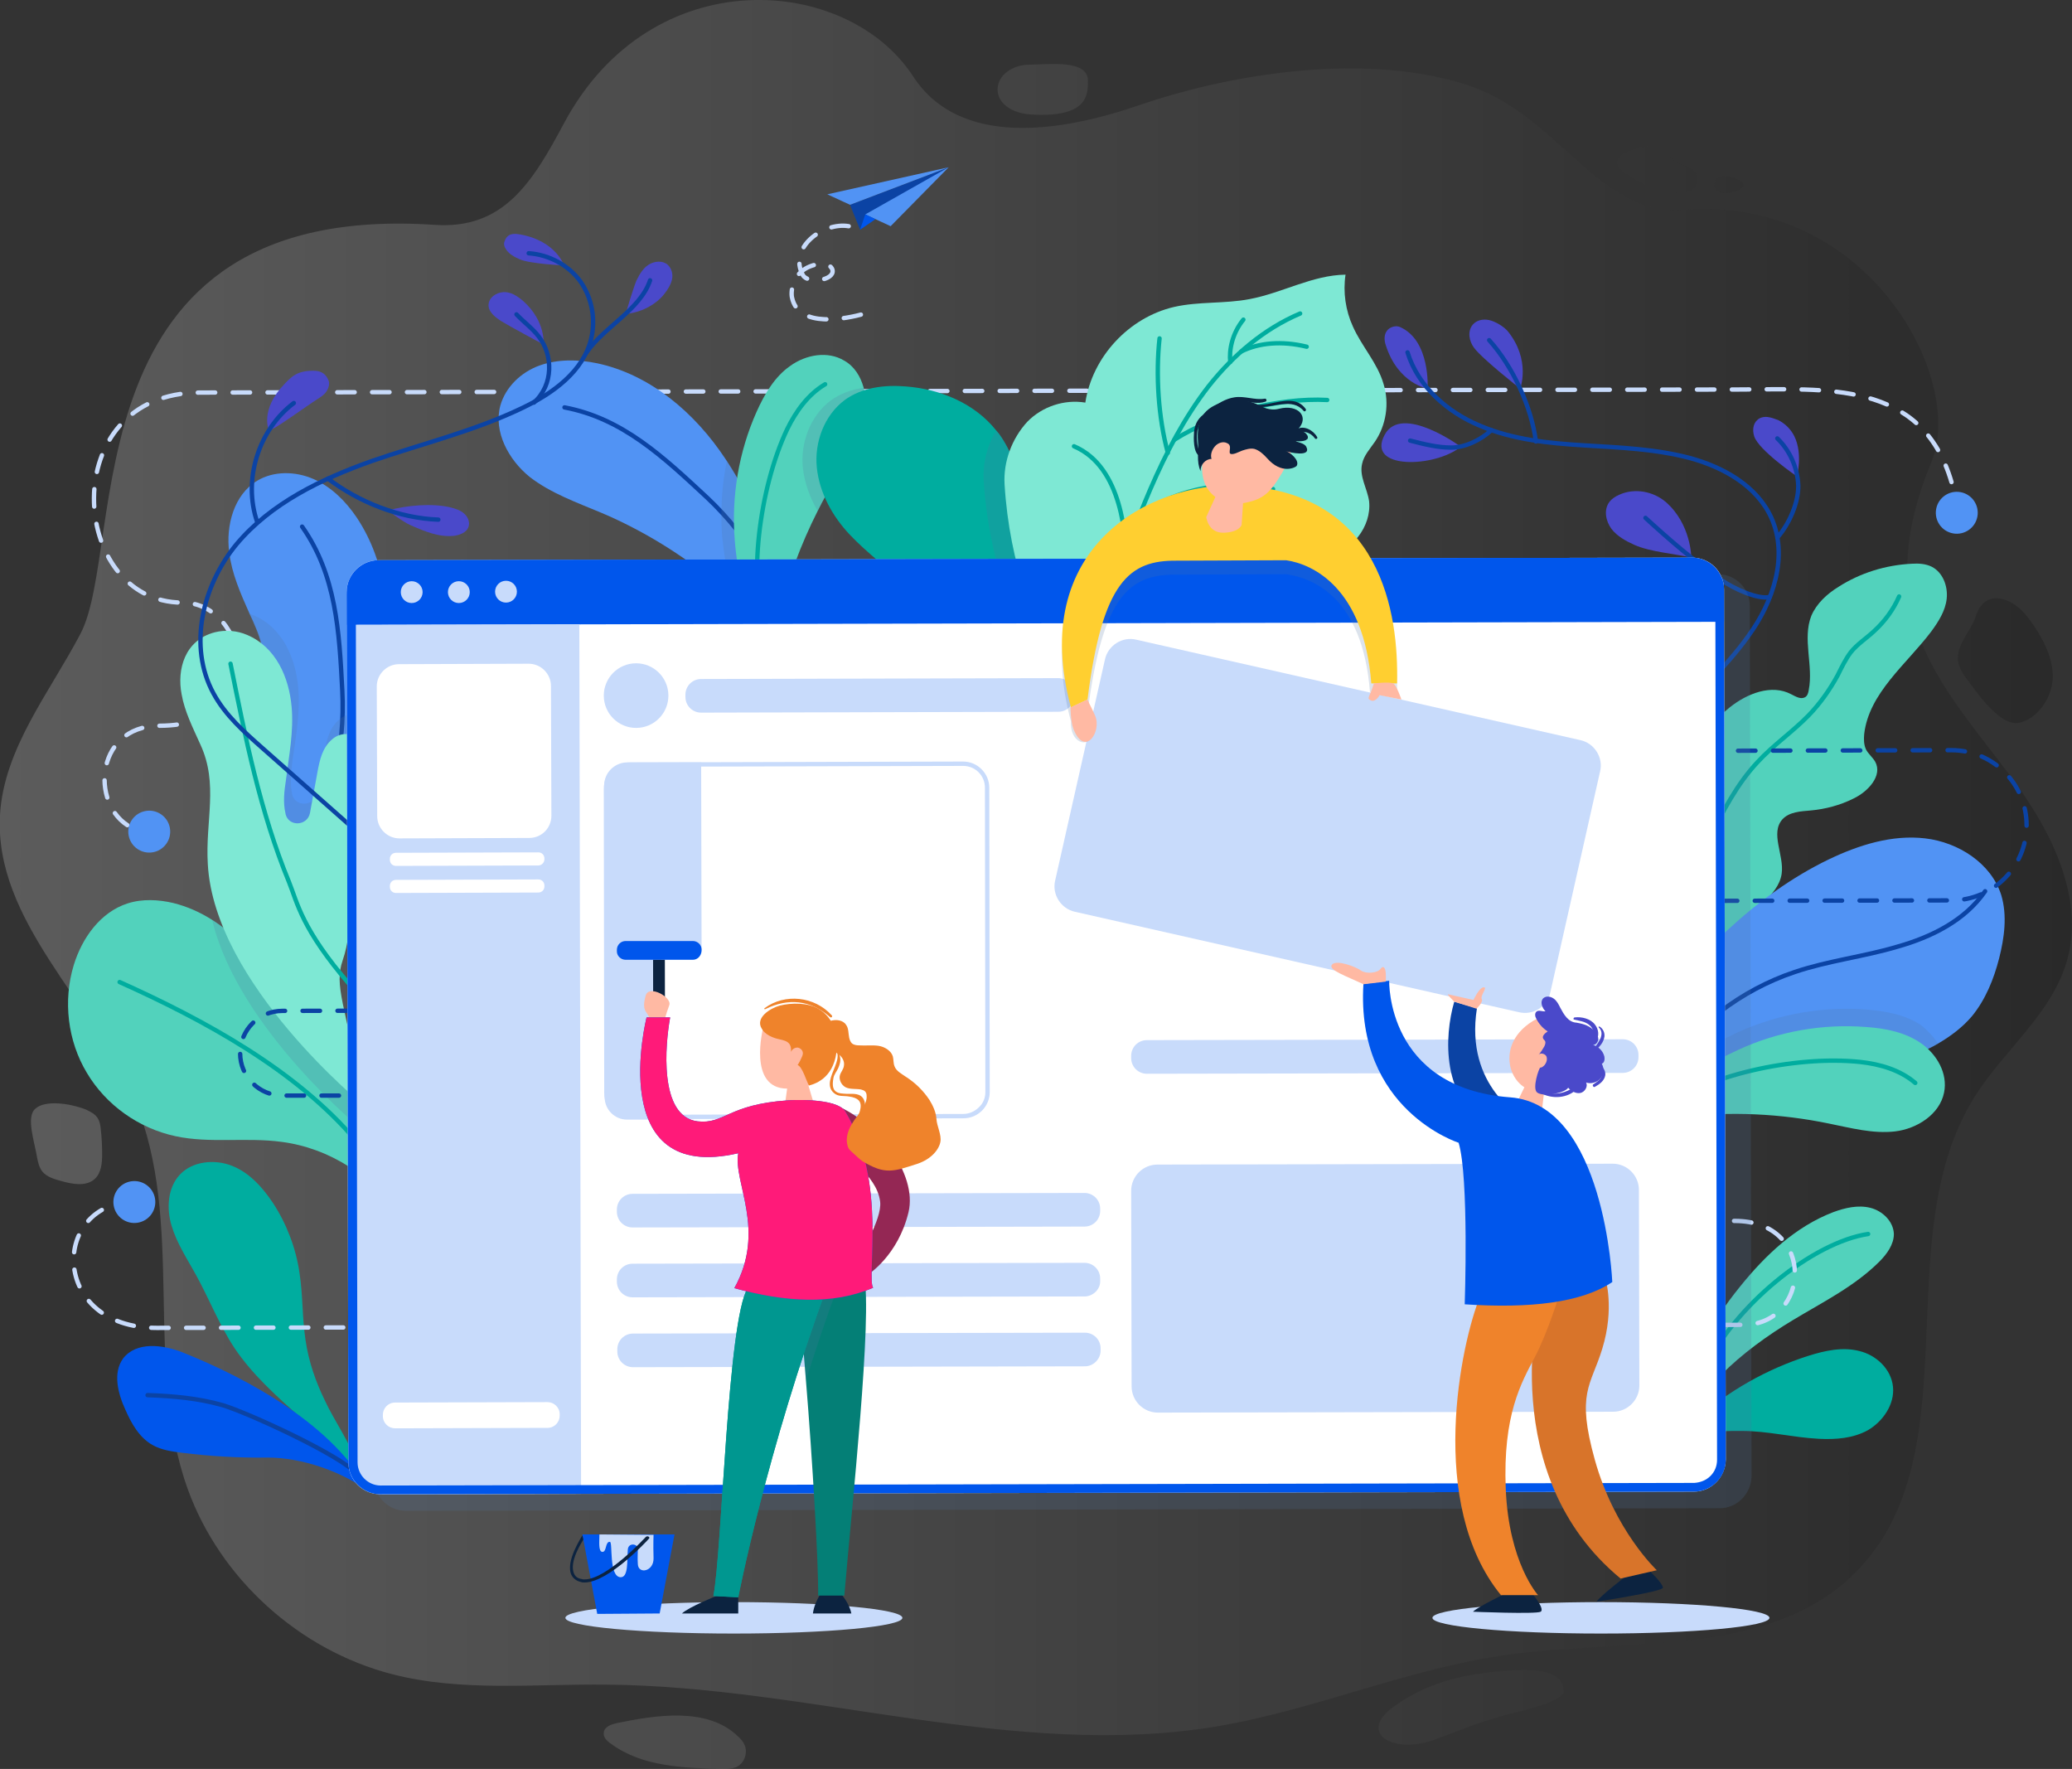 <?xml version="1.0" encoding="utf-8"?>
<!-- Generator: Adobe Illustrator 21.1.0, SVG Export Plug-In . SVG Version: 6.00 Build 0)  -->
<svg version="1.1" xmlns="http://www.w3.org/2000/svg" xmlns:xlink="http://www.w3.org/1999/xlink" x="0px" y="0px"
	 viewBox="0 0 474.6 405.1" style="enable-background:new 0 0 474.6 405.1;" xml:space="preserve">
<rect x="0" y="0" width="474.6" height="405.1" fill="#333333" stroke="none"/>
<style type="text/css">
	.st0{opacity:0.2;}
	.st1{fill:url(#SVGID_1_);}
	.st2{fill:#C8DBFB;}
	.st3{fill:none;stroke:#C8DBFB;stroke-linecap:round;stroke-linejoin:round;}
	.st4{fill:none;stroke:#C8DBFB;stroke-linecap:round;stroke-linejoin:round;stroke-dasharray:3.993,3.993;}
	.st5{fill:#5193F4;}
	.st6{fill:none;stroke:#0B43A4;stroke-linecap:round;stroke-linejoin:round;stroke-miterlimit:10;}
	.st7{fill:#00AD9F;}
	.st8{fill:none;stroke:#00AD9F;stroke-linecap:round;stroke-linejoin:round;stroke-miterlimit:10;}
	.st9{fill:#0056EC;}
	.st10{fill:#52D2BC;}
	.st11{opacity:0.2;fill:#5275A0;}
	.st12{fill:#7EE8D4;}
	.st13{fill:#4A49CA;}
	.st14{fill:none;stroke:#0B43A4;stroke-linecap:round;stroke-linejoin:round;stroke-miterlimit:10;stroke-dasharray:4;}
	.st15{fill:none;stroke:#C8DBFB;stroke-linecap:round;stroke-linejoin:round;stroke-miterlimit:10;stroke-dasharray:4;}
	.st16{fill:#0B43A4;}
	.st17{fill:#FFFFFF;}
	.st18{fill:#0C2340;}
	.st19{fill:#FFCF30;}
	.st20{fill:#FFB9A3;}
	.st21{fill:#942754;}
	.st22{fill:#047F76;}
	.st23{fill:#009790;}
	.st24{fill:#FF1A79;}
	.st25{fill:#EF832B;}
	.st26{fill:#D8742A;}
</style>
<g id="BACKGROUND">
</g>
<g id="OBJECTS">
	<g>
		<g class="st0">
			<linearGradient id="SVGID_1_" gradientUnits="userSpaceOnUse" x1="0" y1="202.563" x2="474.611" y2="202.563">
				<stop  offset="0" style="stop-color:#FFFFFF"/>
				<stop  offset="1" style="stop-color:#000000"/>
			</linearGradient>
			<path class="st1" d="M99.7,51.5c15.6,1,22.2-9.6,29.5-23.3C149.3-9.3,194-5.7,209.1,17.4c10.6,16.4,33.6,13,52.1,6.6
				c18.3-6.3,49.4-12.4,74.1-4.8c21.6,6.6,30.5,30.3,50.2,28.8c43-3.2,64.7,39.3,56.9,57.8c-5.1,12.1-7.6,25.6-3.5,38.1
				c4.6,13.7,15,24.6,23.4,36.3c8.4,11.8,15.2,26.5,11,40.3c-3.6,11.8-14.2,20-20.9,30.5c-20.6,32.5-0.2,82.2-27.6,109.3
				c-19.6,19.4-51.6,14.9-79.1,18.6c-22.9,3.1-44.4,12.7-67.2,16.5c-46.1,7.6-92.8-9.2-139.5-9.6c-16.5-0.2-33.3,1.7-49.2-2.4
				C68.5,377.9,50.4,361.5,43,341c-10.2-28.3-0.5-61.1-12.1-88.9c-9.4-22.6-32.3-41.1-30.9-65.5c0.9-15.2,11.3-27.9,18.4-41.4
				C29.1,125.1,15.1,45.8,99.7,51.5z M235.9,14.8c-4.1,0-7.4,2.5-7.4,5.7s3.3,5.4,7.4,5.7c13.3,0.9,13.3-4.5,13.3-7.7
				C249.2,13.5,240,14.8,235.9,14.8z M371.5,39.1c3.6,2.9,8.1,4.7,12.8,5c1.2,0.1,2.6,0,3.5-0.8c1.2-1,1.3-3,0.3-4.1
				c-0.7-0.7-1.6-1-2.5-1.4c-1.5-0.6-3-1.5-3.9-2.9c-0.3-0.4-0.5-0.9-0.9-1.1C378.2,32.3,366.8,35.2,371.5,39.1z M394.2,44.1
				c1.2,0.4,2.5,0,3.6-0.4c0.8-0.2,1.7-0.8,1.5-1.6c-0.1-0.4-0.4-0.6-0.8-0.8c-1.6-0.8-3.6-1.4-5.1-0.4
				C391.9,42.1,393,43.7,394.2,44.1z M448.5,151.3c0.2,1.8,1.3,3.3,2.4,4.7c2,2.8,4.1,5.6,6.8,7.8c1.1,0.9,2.5,1.7,3.9,1.8
				c1.3,0,2.6-0.6,3.7-1.3c2.6-1.9,4.4-4.9,4.8-8.1c0.5-4.4-1.5-8.7-3.9-12.4c-1.5-2.3-3.2-4.6-5.7-5.9c-4.1-2.1-6.9-0.3-8,3.4
				C451.4,144.6,448.1,147.6,448.5,151.3z M8.1,253.9c-2.2,1.9-0.2,7.5,0.4,11.2c0.2,1.1,0.5,2.3,1.2,3.2c1,1.2,2.6,1.7,4.1,2.1
				c2.7,0.8,5.9,1.4,7.9-0.4c1.5-1.4,1.7-3.6,1.7-5.7c0-1.9-0.1-3.7-0.3-5.6c-0.1-0.9-0.2-1.8-0.7-2.6c-0.6-1-1.7-1.5-2.7-2
				C15.8,252.6,10.3,251.9,8.1,253.9z M141.3,394.6c-1.3,0.3-2.8,0.8-3,2.1c-0.2,1.1,0.7,2,1.6,2.6c7.1,5.3,16.7,5.6,25.6,5.8
				c1,0,2.1,0,3.1-0.4c1.9-0.8,2.8-3.3,1.9-5.2c-0.3-0.7-0.8-1.2-1.4-1.8C162,390.8,150.2,392.8,141.3,394.6z M319,391
				c-8,5.9,0.1,11.1,10.2,7.2c5.5-2.1,10.7-4.2,16.3-5.6c1.8-0.5,12.7-2.8,12.7-5.3c0-6.5-12.3-5-20.1-3.9
				C332,384.4,325.6,386.2,319,391z"/>
		</g>
		<g>
			<ellipse class="st2" cx="168.1" cy="370.5" rx="38.6" ry="3.6"/>
			<ellipse class="st2" cx="366.7" cy="370.5" rx="38.6" ry="3.6"/>
			<g>
				<g>
					<g>
						<path class="st3" d="M448.3,116.2c-0.1-0.7-0.2-1.3-0.4-2"/>
						<path class="st4" d="M447,110.4c-6.9-23.5-28.9-21.2-48.7-21.2c-21.4,0-352.5,0.7-352.5,0.7C12.5,90,15.7,138,41.8,138
							c15,0,20.7,28.1-5.2,28.2c-15.5,0-16,19.7-5.6,23.7"/>
						<path class="st3" d="M32.9,190.3c0.6,0.1,1.3,0.2,2,0.2"/>
					</g>
				</g>
				
					<ellipse transform="matrix(0.986 -0.168 0.168 0.986 -31.523 8.463)" class="st5" cx="34.2" cy="190.4" rx="4.8" ry="4.8"/>
				
					<ellipse transform="matrix(0.179 -0.984 0.984 0.179 252.343 537.524)" class="st5" cx="448.3" cy="117.5" rx="4.8" ry="4.8"/>
			</g>
			<g>
				<g>
					<path class="st5" d="M87.8,154.6c-0.7,3.9-1.7,7.7-2.9,11.4c-2.6,8.1-6.3,15.9-10,23.6c-1.9,4-9.8,13.3-14,15.1
						c0.5-10.5,0.5-22.7-0.7-33.3c-1.2-10.2,2.5-17.9-1.5-27.4c-0.5-1.2-1-2.4-1.6-3.6c-2-4.5-4-9-4.6-13.9
						c-0.8-6.2,1.1-13.2,6.4-16.4c3.8-2.3,8.8-2.2,12.9-0.4c4.1,1.8,7.4,5.1,9.9,8.8C88.7,129,89.9,142.3,87.8,154.6z"/>
					<path class="st6" d="M69.2,120.6c7.8,11.1,8.5,23.9,9.2,37.5c0.7,13.5-2.6,27.2-9.3,39"/>
				</g>
				<g>
					<path class="st7" d="M68.8,324.6c-5.5-4.9-11-9.8-15.1-15.9c-3.5-5.3-5.8-11.3-8.9-16.9c-2-3.6-4.3-7.1-5.5-11.1
						c-1.2-4-0.9-8.7,1.9-11.7c2.9-3.1,8-3.6,12-2c4,1.6,7,5,9.4,8.6c3.1,4.8,5.2,10.3,6,15.9c0.8,5.1,0.6,10.4,1.4,15.5
						c0.7,4.8,2.3,9.4,4.4,13.7c1.8,4,6.5,11,7.7,15.1C78.8,337.5,71.2,326.7,68.8,324.6z"/>
					<path class="st8" d="M49.6,274.3c5.2,2.3,7.3,8.5,8.4,14.1c1.2,6.4,1,13.3,3.9,19c5.5,10.9,12.7,23.3,18,27"/>
				</g>
				<g>
					<path class="st9" d="M41.8,309.7c-4.6-1.8-10.6-2.5-13.6,1.4c-2.4,3.3-1.2,8,0.5,11.7c1.4,3.2,3.2,6.4,6.2,8.1
						c2.1,1.2,4.5,1.5,6.8,1.8c6.5,0.8,13.1,1.2,19.7,1.1c7.6,0,16.9,3.1,23.2,7.9C76.7,326.6,57.1,315.8,41.8,309.7z"/>
					<path class="st6" d="M33.8,319.5c5.8,0.2,11.6,0.7,17.2,2.3c5.7,1.7,27.6,11.7,31,16"/>
				</g>
				<g>
					<path class="st10" d="M91.5,278.7c-5.9-9.3-16.1-15.8-27-17.2c-8.1-1.1-16.4,0.4-24.3-1.3c-8.4-1.8-15.9-7.1-20.3-14.5
						c-4.4-7.3-5.5-16.5-3-24.7c1.9-6.2,6.1-12.1,12.3-14.1c3.4-1.1,7.1-0.9,10.5-0.1c3.2,0.8,6.1,2.1,8.8,3.8
						c6.2,3.9,11.2,10,15,16.4c3.4,5.9,11.9,15,17.7,20.9c3.4,3.5,5.8,5.8,5.8,5.8C91,258.7,89.2,272.9,91.5,278.7z"/>
					<path class="st8" d="M27.4,224.9c19.4,8.7,40.5,20.2,54.2,36.4"/>
				</g>
				<g>
					<path class="st11" d="M83.5,259.2c0,0-28.9-23.4-34.9-48.5c6.2,3.9,11.2,10,15,16.4c3.4,5.9,11.9,15,17.7,20.9
						C81.9,251.1,82.7,254.8,83.5,259.2z"/>
					<path class="st11" d="M84.8,166.1c-2.6,8.1-6.3,15.9-10,23.6c-1.9,4-9.8,13.3-14,15.1c0.5-10.5,0.5-22.7-0.7-33.3
						c-1.2-10.2,2.5-17.9-1.5-27.4c-0.5-1.2-1-2.4-1.6-3.6c0.4,0.1,0.7,0.3,1.1,0.4c6.6,2.8,9.6,9.8,10.2,16.5
						c0.5,5.6-0.5,11.2-1.3,16.7c-0.3,2.6-0.6,5.2-0.1,7.7c0,0,0,0.1,0,0.1c0.7,3,5.1,2.8,5.6-0.2l1.8-9.3c0.5-2.8,1.1-5.7,3.4-7.6
						c0.9-0.8,2.1-1.3,3.2-1.2C82.9,163.5,84,164.6,84.8,166.1z"/>
					<path class="st12" d="M83.5,253.3c-4.6-23.8-7-27.5-5-33.4c2.6-7.6,1.1-15.3,3.5-22.9c2.4-7.7,4.1-15.9,2.1-23.7
						c-0.6-2.5-1.9-5.1-4.8-5.2c-1.2,0-2.3,0.4-3.2,1.2c-2.3,1.9-2.9,4.9-3.4,7.6l-1.7,9.3c-0.6,3-4.9,3.2-5.6,0.2c0,0,0-0.1,0-0.1
						c-0.6-2.5-0.3-5.1,0.1-7.7c0.7-5.6,1.8-11.1,1.3-16.7c-0.6-6.8-3.6-13.7-10.2-16.5c-2.3-1-5-1.2-7.4-0.6
						c-6.9,1.8-8.7,8.5-7.6,14.2c0.7,4,2.6,7.7,4.3,11.5c4.2,9.1,1.1,17.4,1.7,27.4C49.1,225.4,83.5,253.3,83.5,253.3z"/>
					<path class="st8" d="M52.8,152c3.4,16.9,6.8,34,13.4,50c1.9,4.7,2.9,10.8,14,23.6"/>
				</g>
				<g>
					<path class="st5" d="M185.1,156.3c-3.5-4-6.8-8.1-10.2-12c-2.2-2.6-4.5-5-7-7.4c-1.2-1.2-2.5-2.3-3.8-3.4
						c-7.9-6.5-16.8-12-26.2-16c-5.7-2.4-11.7-4.5-16.6-8.3c-4.8-3.9-8.3-10.3-6.7-16.3c1.2-4.3,4.8-7.7,9-9.2
						c4.2-1.5,8.9-1.4,13.2-0.5c12.2,2.6,22.4,11.4,29.3,21.8c0.1,0.2,0.3,0.4,0.4,0.6c5.1,7.8,8.6,16.4,11.7,25.2
						c1,2.8,1.9,5.7,2.9,8.5C182.6,143.4,186.9,152.1,185.1,156.3z"/>
					<path class="st6" d="M129.3,93.3c13.3,2.5,22.7,11.4,32.6,20.6c9.9,9.3,17,21.4,20.4,34.5"/>
				</g>
				<g>
					<path class="st11" d="M174.9,144.3c-0.1,1.4-0.1,2.8,0.2,4.2c-3.3-0.8-5.6-5.9-7.2-11.6c-1.5-5.5-2.2-11.4-2.5-14.1
						c-0.4-5.8-0.1-11.6,1.1-17.3c5.1,7.8,8.6,16.4,11.7,25.2c-1.1,3.1-2,6.3-2.7,9.6C175.3,141.6,175,142.9,174.9,144.3z"/>
					<path class="st10" d="M198,96.2c-1.1,5-4.1,9.3-6.8,13.7c-1.4,2.3-2.7,4.7-3.9,7.1c-3.9,7.7-6.9,15.8-8.9,24.2
						c-0.6,2.8-1,5.4-0.5,8.2c-6.6-1.5-9.2-20.1-9.6-25.7c-0.8-10,0.9-20.2,5-29.4c1.8-4,4.1-8,7.7-10.5c3.6-2.6,8.6-3.5,12.4-1.2
						c2.3,1.3,3.7,3.6,4.4,6.1C198.5,91.2,198.6,93.8,198,96.2z"/>
					<path class="st8" d="M175.4,143.9c-4.1-10.2-1.6-31.9,4.9-45.6c2-4.1,4.8-8,8.7-10.3"/>
				</g>
				<g>
					<path class="st11" d="M198,96.2c-1.1,5-4.1,9.3-6.8,13.7c-1.4,2.3-2.7,4.7-3.9,7.1c-1.8-3-3-6.4-3.4-9.8
						c-0.6-5.8,1.7-12,6.4-15.5c2.2-1.6,4.8-2.5,7.5-2.9C198.5,91.2,198.6,93.8,198,96.2z"/>
					<path class="st7" d="M235.9,139.6c-0.3,1.9-0.9,3.7-1.7,5.5c-2.9,6.3-9,11.7-18.2,16.1c0,0-0.5-10-0.6-12.6
						c-0.4-11.4-12.8-17.7-20.7-26.1c-4-4.2-7-9.6-7.6-15.4c-0.6-5.8,1.7-12,6.4-15.5c4-2.9,9.1-3.5,14-3.1
						c7.9,0.6,15.8,3.9,20.7,10.1c0.2,0.2,0.4,0.5,0.6,0.7c3,4.1,4.5,9.1,5.7,14C236.4,122,237.3,130.9,235.9,139.6z"/>
					<path class="st8" d="M196.9,97.8c8.6,4.4,17.2,9.8,22.2,18.1c7,11.5,5.4,26.5,0.1,38.9"/>
				</g>
				<g>
					<path class="st10" d="M379.4,213.3c5.5-9,2.7-20.6,4.6-30.9c1.5-8,5.9-15.3,12.2-20.4c4-3.2,9.6-5.4,14.1-3
						c1,0.5,2.1,1.2,3.1,0.7c0.6-0.3,0.8-1,0.9-1.7c1.1-5.6-1.5-11.7,0.6-17c1.2-2.8,3.6-5,6.2-6.6c5-3.2,10.8-5,16.8-5.3
						c1.6-0.1,3.2,0,4.6,0.7c2.5,1.3,3.7,4.4,3.4,7.3c-0.3,2.8-1.9,5.3-3.6,7.6c-5.7,7.5-14.2,14-15.3,23.4
						c-0.1,1.2-0.1,2.4,0.4,3.5c0.5,1,1.5,1.8,2.1,2.8c1.8,3.2-1.6,6.9-5,8.5c-3,1.5-6.4,2.4-9.7,2.7c-2.3,0.2-4.9,0.3-6.5,2
						c-2.9,3.2,0.4,8.2-0.2,12.5c-0.4,2.7-2.3,4.8-4.2,6.6c-3.6,3.4-7.5,6.5-11.7,9.2c-3.4,2.2-7,4.1-10,6.8
						c-3,2.7-5.4,6.3-5.6,10.3"/>
					<path class="st8" d="M386.6,204.5c0.9-4.4,2.9-8.4,4.9-12.4c3.1-6.2,6.3-12.5,11.1-17.6c3.6-3.9,8-6.9,11.7-10.7
						c2.6-2.7,4.8-5.8,6.6-9.1c0.9-1.8,1.8-3.7,3-5.3c1.5-1.9,3.6-3.2,5.4-4.9c2.4-2.2,4.4-4.9,5.7-7.9"/>
				</g>
				<g>
					<path class="st5" d="M457.9,219.5c-1.2,4.7-3.1,9.4-6.2,13.2c-2.2,2.6-4.9,4.6-7.8,6.3c-1.5,0.9-3.1,1.6-4.7,2.3
						c-6.3,2.6-13,4.1-19.8,4.4c-9.9,0.4-20-1.8-29.5,1c-4.4,1.3-8.4,3.6-11.6,6.8c-2.1,1.9-3.8,4.2-5.2,6.6l1.3-8.2
						c2.4-8.8,4.8-17.8,9.7-25.5c3.2-5,7.2-9.4,11.6-13.4c6.9-6.4,14.7-12.1,23.2-16.2c6.9-3.3,14.5-5.7,22.1-4.8
						c7.6,0.9,15.1,5.7,17.4,13C459.8,209.7,459.1,214.8,457.9,219.5z"/>
					<path class="st6" d="M380.7,245.7c7.3-10.7,18.1-19,30.4-23.1c7.7-2.6,15.8-3.5,23.5-5.8c7.8-2.2,15.5-6,20.1-12.7"/>
				</g>
				<g>
					<path class="st10" d="M385.5,324.4c0.4-11,6.1-21.2,13.1-29.8c5.8-7.2,12.7-13.7,21.3-17c2.7-1,5.7-1.7,8.5-1
						c2.8,0.7,5.3,3.1,5.4,6c0,2.4-1.6,4.6-3.3,6.3c-5.7,5.7-13,9.3-19.8,13.4c-11.8,7.1-23,16.6-27.7,29.6"/>
					<path class="st8" d="M389.8,314.8c7.2-16.1,25.8-30.4,38.1-32.2"/>
				</g>
				<g>
					<path class="st7" d="M381,333.2c-0.1-1.8,5.9-6.7,7.3-7.9c7.5-6.8,16.5-11.8,25.9-14.8c3.8-1.2,7.9-2.1,11.7-1.1
						c3.8,0.9,7.3,4.1,7.7,8.2c0.4,4-2.3,7.9-5.7,9.9c-3.4,1.9-7.4,2.2-11.3,2c-5.9-0.3-11.7-1.8-17.6-1.8
						C393.1,327.6,384.8,328.2,381,333.2z"/>
					<path class="st8" d="M387.1,327.6c12.1-6.6,30.4-10.8,43.7-9.2"/>
				</g>
				<g>
					<path class="st11" d="M235.9,139.6c-0.3,1.9-0.9,3.7-1.7,5.5c-4.2-9-8-20.8-8.9-35.2c-0.2-3.9,0.8-7.9,2.9-11.3
						c0.2,0.2,0.4,0.5,0.6,0.7c3,4.1,4.5,9.1,5.7,14C236.4,122,237.3,130.9,235.9,139.6z"/>
					<path class="st12" d="M277.8,139.1c9-3.2,18.4-5.8,26.7-10.7c2.5-1.5,4.9-3.2,6.6-5.5c1.8-2.3,2.8-5.2,2.5-8.1
						c-0.4-2.9-2.3-5.7-1.6-8.6c0.4-1.9,1.8-3.4,2.9-5c2.6-3.8,3.4-8.8,2-13.3c-1.4-4.8-5-8.6-7-13.1c-1.7-3.7-2.3-7.9-1.7-11.9
						c-7.6,0.1-14.5,4.2-22,5.6c-5.7,1.1-11.6,0.5-17.3,1.8c-10.3,2.4-18.7,11.4-20.3,21.9c-4.8-0.8-9.9,0.9-13.3,4.4
						c-3.5,3.8-5.5,9.1-5.2,14.3c2.3,37.4,23.8,57,23.8,57S274.3,140.4,277.8,139.1z"/>
					<g>
						<path class="st8" d="M257.5,138.9c-0.9-9.2,2.3-18.4,6-26.9c3.6-8.3,7.8-16.4,13.3-23.5c5.6-7.1,12.7-13.2,21-16.7"/>
						<path class="st8" d="M265.6,77.5c-0.9,8.2-0.3,18.1,1.9,26.2"/>
						<path class="st8" d="M269,100.7c9.4-6,23.9-9.7,35-9.1"/>
						<path class="st8" d="M246,102.2c11.3,4.8,11.8,21.4,12.1,26.1"/>
						<path class="st8" d="M261.2,117.8c8.7-6.2,21.2-8.1,30.4-5.8"/>
						<path class="st8" d="M284.8,73.2c-2.6,3.2-3.3,7-3,9.7"/>
						<path class="st8" d="M284.3,80.5c4-2,9.3-2.5,15-1.1"/>
					</g>
				</g>
				<g>
					<path class="st13" d="M61.6,98.6c1.1-0.1,8.3-5.4,11.1-7.2c0.8-0.5,1.6-1,2.1-1.8c0.5-0.8,0.8-1.8,0.4-2.6
						c-0.5-1.1-1.3-2.1-3.4-2.1c-3.6,0-4.9,1.2-6.6,3C59.4,93.9,61.6,98.6,61.6,98.6z"/>
					<path class="st13" d="M94.1,120.3c3.2,1.4,6.5,2.8,10,2.4c1.3-0.2,2.8-0.8,3.2-2c0.4-1.1-0.1-2.3-1-3.1c-0.9-0.8-2-1.1-3.1-1.4
						c-4.2-1-10.1-0.5-14.3,0.7C88.9,116.9,92.2,119.5,94.1,120.3z"/>
					<path class="st13" d="M114.9,73.6c-1.4-0.9-3-2.1-3-3.7c0-1.7,1.7-2.9,3.4-3s3.2,0.9,4.5,2c5.3,4.7,4.7,10,4.7,10
						S116.5,74.6,114.9,73.6z"/>
					<path class="st13" d="M119.1,59.4c-1.2-0.5-2.5-1.2-3.2-2.3c-0.4-0.6-0.6-1.3-0.3-1.9c0.4-1,1-2,3.6-1.5c8.2,1.5,10,7.1,10,7.1
						S121.3,60.4,119.1,59.4z"/>
					<path class="st13" d="M143.3,71.9c3.3-0.3,6.7-1.9,8.8-4.5c0.8-1,1.5-2.1,1.8-3.3c0.3-1.2,0-2.6-1-3.5c-1.2-1-3-0.8-4.3,0
						c-1.3,0.8-2.1,2.2-2.8,3.6C145,66.1,143.3,71.9,143.3,71.9z"/>
					<path class="st6" d="M84.2,192.6c-8-7.1-16-14.1-24-21.2c-4.3-3.8-8.6-7.6-11.3-12.6C43,148,46.4,134,54.2,124.6
						c7.9-9.4,19.4-14.9,30.9-19c11.6-4,23.6-6.9,34.6-12.2c6.9-3.3,13.9-8.3,15.7-15.8c1.1-4.5,0.2-9.4-2.5-13.2
						c-2.7-3.7-7.2-6.1-11.8-6.4"/>
					<path class="st6" d="M148.9,64.2c-2.2,6.7-10.7,10.8-14.6,16.6"/>
					<path class="st6" d="M118.3,72c1.7,1.8,3.7,3.2,5.2,5.2c3.1,4.1,3.4,10.8-1.2,15"/>
					<path class="st6" d="M75.1,109.6c7.1,5.4,16.4,9.1,25.3,9.4"/>
					<path class="st6" d="M58.9,119.5c-3.3-9.6,0.3-21.1,8.4-27.2"/>
				</g>
				<g>
					<path class="st13" d="M317.4,79c-0.4-1.2-0.4-2.6,0.5-3.5c0.7-0.7,1.9-1,2.8-0.6c7,3.1,6.3,14.1,6.3,14.1S320.2,87.9,317.4,79z
						"/>
					<path class="st13" d="M317.2,99.5c-4.5,8.2,11.6,7.6,17.4,2.8C334.6,102.3,321.1,92.4,317.2,99.5z"/>
					<path class="st13" d="M337.6,79.6c-1.1-1.5-1.5-3.7-0.3-5.2c0.9-1.1,2.4-1.4,3.8-1.1s3.4,1.5,4.3,2.6
						c5.3,6.6,2.8,13.1,2.8,13.1S339.4,82.1,337.6,79.6z"/>
					<path class="st13" d="M401.8,99.9c-0.4-1.3-0.3-2.8,0.7-3.7c0.6-0.6,1.5-0.8,2.4-0.7c0.8,0.1,1.6,0.4,2.4,0.7
						c1.6,0.8,2.9,2.1,3.7,3.7c2,4.1,0.6,9.2,0.6,9.2S402.8,103.1,401.8,99.9z"/>
					<path class="st13" d="M381.6,115c-2.9-2.5-7.2-3.3-10.7-1.7c-0.9,0.4-1.7,0.9-2.3,1.7c-1.3,1.8-0.8,4.3,0.5,6.1
						c1.3,1.7,3.3,2.8,5.3,3.7c3.6,1.6,9.2,2,13,2.9C387.4,127.7,387.4,120.1,381.6,115z"/>
					<path class="st6" d="M322.4,80.7c2.4,7.8,9.1,13.7,16.6,16.8c7.5,3.2,15.7,4,23.9,4.5c8.1,0.5,16.3,0.8,24.2,2.9
						c7.7,2.1,15.3,6.4,18.6,13.6c4,8.8,0.5,19.3-5.2,27.1c-5.6,7.9-13.2,14.2-18.6,22.2c-2.5,3.7-4.6,8-4.1,12.4
						c0.7,5.9,5.6,10.2,10.2,13.9"/>
					<path class="st6" d="M341.1,77.9c5.4,6,9.7,15.3,10.7,23.2"/>
					<path class="st6" d="M323,100.9c3.1,0.8,6.2,1.6,9.4,1.6c3.2,0,6.9-1.8,9.2-4"/>
					<path class="st6" d="M407.1,100.4c2.9,2.8,4.6,6.7,4.8,10.7c0.1,4-2.1,8.9-4.7,11.9"/>
					<path class="st6" d="M376.9,118.6c5.8,5.3,10.8,9.6,17.2,14.1c2.9,2.1,8.7,4.7,11.3,4"/>
				</g>
				<g>
					<path class="st11" d="M443.9,239c-1.5,0.9-3.1,1.6-4.7,2.3c-6.3,2.6-13,4.1-19.8,4.4c-9.9,0.4-20-1.8-29.5,1
						c-4.4,1.3-8.4,3.6-11.6,6.8c-0.3,0.2-0.7,0.3-1,0.5c-0.8-6.7,15.9-15.4,21-17.7c9.1-4.1,19.4-5.9,29.4-5.1
						c4.4,0.4,8.9,1.2,12.5,3.7C441.5,236,442.9,237.4,443.9,239z"/>
					<path class="st10" d="M427.5,235.2c4.4,0.3,8.9,1.2,12.5,3.7s6.2,6.9,5.3,11.3c-1,5-6.2,8.3-11.2,8.9
						c-5.1,0.6-10.2-0.8-15.2-1.8c-11.1-2.3-22.5-2.8-33.8-1.5c-2.8,0.3-5.5,0.9-7.9,2.3c-0.8-6.7,15.9-15.4,21-17.7
						C407.3,236.2,417.5,234.4,427.5,235.2z"/>
					<path class="st8" d="M381.5,253.8c8.3-7.3,29.5-12.2,44.6-10.6c4.5,0.5,9.1,1.8,12.6,4.8"/>
				</g>
			</g>
			<path class="st14" d="M366.1,172l80.9-0.2c9.5,0,17.2,7.7,17.2,17.2v0c0,9.5-7.7,17.2-17.2,17.2l-55.3,0.1"/>
			<path class="st14" d="M121.3,231.4l-56.6,0.1c-5.4,0-9.7,4.4-9.7,9.7l0,0c0,5.4,4.4,9.7,9.7,9.7l16.5,0"/>
			<g>
				<path class="st15" d="M31,275.2c-19.4,0-19.8,28.9,4.9,28.9c24.7-0.1,348.1-0.7,363.4-0.7s16.9-23.8-2-23.8
					c-37.5,0.1-38.8-17.8-17.9-17.9"/>
				
					<ellipse transform="matrix(0.986 -0.168 0.168 0.986 -45.829 9.103)" class="st5" cx="30.8" cy="275.2" rx="4.8" ry="4.8"/>
				
					<ellipse transform="matrix(0.986 -0.168 0.168 0.986 -38.688 68.287)" class="st16" cx="383.9" cy="262.6" rx="4.8" ry="4.8"/>
			</g>
			<g>
				<path class="st11" d="M393.9,345.4L93,346c-4,0-7.3-3.2-7.3-7.3l-0.4-199.3c0-4,3.2-7.3,7.3-7.3l300.9-0.6c4,0,7.3,3.2,7.3,7.3
					l0.4,199.3C401.1,342.1,397.9,345.4,393.9,345.4z"/>
				<g>
					<path class="st17" d="M388,341.6l-300.9,0.6c-4,0-7.3-3.2-7.3-7.3l-0.4-199.3c0-4,3.2-7.3,7.3-7.3l300.9-0.6
						c4,0,7.3,3.2,7.3,7.3l0.4,199.3C395.2,338.3,392,341.6,388,341.6z"/>
					<path class="st9" d="M387,127.7l-299.6,0.6c-4.4,0-7.9,3.6-7.9,7.9l0,6.9l315.4-0.7l0-6.9C395,131.2,391.4,127.7,387,127.7z"/>
					<path class="st2" d="M87.8,342.2l45.3-0.1L132.7,143l-53.2,0.1l0.4,191.2C79.9,338.7,83.4,342.2,87.8,342.2z"/>
					<g>
						<path class="st9" d="M387.6,129.7c2.9,0,5.3,2.4,5.3,5.3l0.4,199.3c0,1.4-0.5,2.7-1.5,3.7c-1,1-2.3,1.5-3.7,1.6l-300.9,0.6
							c-2.9,0-5.3-2.4-5.3-5.3l-0.4-199.3c0-2.9,2.4-5.3,5.3-5.3L387.6,129.7L387.6,129.7 M387.6,127.7
							C387.6,127.7,387.6,127.7,387.6,127.7l-300.9,0.6c-4,0-7.3,3.3-7.3,7.3l0.4,199.3c0,4,3.3,7.3,7.3,7.3c0,0,0,0,0,0l300.9-0.6
							c4,0,7.3-3.3,7.3-7.3L394.9,135C394.9,131,391.6,127.7,387.6,127.7L387.6,127.7z"/>
					</g>
					<path class="st17" d="M125.4,327l-34.9,0.1c-1.5,0-2.8-1.2-2.8-2.8l0-0.3c0-1.5,1.2-2.8,2.8-2.8l34.9-0.1
						c1.5,0,2.8,1.2,2.8,2.8l0,0.3C128.2,325.7,127,327,125.4,327z"/>
					<path class="st17" d="M121.2,191.9L91.5,192c-2.8,0-5.1-2.3-5.1-5.1l-0.1-29.7c0-2.8,2.3-5.1,5.1-5.1l29.7-0.1
						c2.8,0,5.1,2.3,5.1,5.1l0.1,29.7C126.3,189.6,124.1,191.9,121.2,191.9z"/>
					<path class="st2" d="M248.4,280.9l-103.5,0.2c-2,0-3.6-1.6-3.6-3.6l0-0.5c0-2,1.6-3.6,3.6-3.6l103.5-0.2c2,0,3.6,1.6,3.6,3.6
						l0,0.5C252,279.3,250.4,280.9,248.4,280.9z"/>
					<path class="st2" d="M242.4,163l-81.8,0.2c-2,0-3.6-1.6-3.6-3.6l0-0.5c0-2,1.6-3.6,3.6-3.6l81.8-0.2c2,0,3.6,1.6,3.6,3.6l0,0.5
						C246,161.4,244.4,163,242.4,163z"/>
					<path class="st2" d="M371.7,245.7l-109,0.2c-2,0-3.6-1.6-3.6-3.6l0-0.5c0-2,1.6-3.6,3.6-3.6l109-0.2c2,0,3.6,1.6,3.6,3.6l0,0.5
						C375.3,244.1,373.7,245.7,371.7,245.7z"/>
					<path class="st2" d="M248.4,296.9l-103.5,0.2c-2,0-3.6-1.6-3.6-3.6l0-0.5c0-2,1.6-3.6,3.6-3.6l103.5-0.2c2,0,3.6,1.6,3.6,3.6
						l0,0.5C252.1,295.2,250.4,296.9,248.4,296.9z"/>
					<path class="st2" d="M248.5,312.9L145,313.1c-2,0-3.6-1.6-3.6-3.6l0-0.5c0-2,1.6-3.6,3.6-3.6l103.5-0.2c2,0,3.6,1.6,3.6,3.6
						l0,0.5C252.1,311.2,250.5,312.9,248.5,312.9z"/>
					<path class="st2" d="M369.5,323.3l-104.3,0.2c-3.3,0-6-2.7-6-6l-0.1-44.8c0-3.3,2.7-6,6-6l104.3-0.2c3.3,0,6,2.7,6,6l0.1,44.8
						C375.5,320.6,372.8,323.3,369.5,323.3z"/>
					
						<ellipse transform="matrix(1 -2.059587e-03 2.059587e-03 1 -0.279 0.195)" class="st2" cx="94.3" cy="135.6" rx="2.5" ry="2.5"/>
					
						<ellipse transform="matrix(1 -2.059587e-03 2.059587e-03 1 -0.279 0.217)" class="st2" cx="105.1" cy="135.6" rx="2.5" ry="2.5"/>
					
						<ellipse transform="matrix(1 -2.059587e-03 2.059587e-03 1 -0.279 0.239)" class="st2" cx="115.9" cy="135.5" rx="2.5" ry="2.5"/>
					
						<ellipse transform="matrix(1 -2.062215e-03 2.062215e-03 1 -0.328 0.301)" class="st2" cx="145.7" cy="159.3" rx="7.4" ry="7.4"/>
					<path class="st17" d="M123.3,198.2l-32.6,0.1c-0.8,0-1.4-0.6-1.4-1.4l0-0.2c0-0.8,0.6-1.4,1.4-1.4l32.6-0.1
						c0.8,0,1.4,0.6,1.4,1.4l0,0.2C124.7,197.5,124.1,198.2,123.3,198.2z"/>
					<path class="st17" d="M123.3,204.4l-32.6,0.1c-0.8,0-1.4-0.6-1.4-1.4l0-0.2c0-0.8,0.6-1.4,1.4-1.4l32.6-0.1
						c0.8,0,1.4,0.6,1.4,1.4l0,0.2C124.7,203.8,124.1,204.4,123.3,204.4z"/>
					<path class="st2" d="M160.7,217.6l-9.2,0.1l0.1,38.7l-8,0c-2.8,0-5.1-2.3-5.1-5.1l-0.1-71.5c0-2.8,2.3-5.1,5.1-5.2l17.1,0
						L160.7,217.6z"/>
					<g>
						<path class="st2" d="M220.6,174.4v1c2.8,0,5,2.2,5,5l0.1,69.7c0,1.3-0.5,2.6-1.5,3.5c-0.9,0.9-2.2,1.5-3.5,1.5l-76.3,0.2
							c-2.8,0-5-2.2-5-5l-0.1-69.7c0-1.3,0.5-2.6,1.5-3.5s2.2-1.5,3.5-1.5l76.3-0.2L220.6,174.4 M220.6,174.4
							C220.6,174.4,220.6,174.4,220.6,174.4l-76.3,0.2c-3.3,0-6,2.7-6,6l0.1,69.7c0,3.3,2.7,6,6,6c0,0,0,0,0,0l76.3-0.2
							c3.3,0,6-2.7,6-6l-0.1-69.7C226.6,177.1,223.9,174.4,220.6,174.4L220.6,174.4z"/>
					</g>
				</g>
				<path class="st2" d="M347.9,231.8l-101.7-23c-3.2-0.7-5.3-4-4.5-7.2l11.4-50.6c0.7-3.2,4-5.3,7.2-4.5l101.7,23
					c3.2,0.7,5.3,4,4.5,7.2l-11.4,50.6C354.4,230.5,351.2,232.6,347.9,231.8z"/>
				<g>
					<polygon class="st9" points="151.1,369.5 136.8,369.6 133.4,351.4 154.5,351.4 					"/>
					<path class="st2" d="M137.3,351.4c0,1.5-0.3,4,0.7,4c1,0,0.6-2.4,1.7-2.3c0.7,0-0.3,7.9,2.4,8.1c1.9,0.1,1.5-3.8,1.7-6.3
						c0.1-1.7,2.3-1.4,2.3-0.2c0,1.2-0.1,2.1,0,3.5c0.1,2.4,3.7,1.7,3.6-1.4c-0.1-3.2,0-5.3,0-5.3L137.3,351.4z"/>
					<g>
						<path class="st18" d="M133.9,362.4c-0.3,0-0.6,0-0.8-0.1c-1-0.2-1.8-0.8-2.2-1.6c-1.5-3.1,2.4-8.8,2.5-9.1l0.2,1
							c0,0.1-3.4,5-2.1,7.8c0.3,0.7,0.9,1.1,1.7,1.2c0.2,0.1,0.5,0.1,0.7,0.1c5.1,0,13.9-9.6,14-9.7c0.4-0.4,1,0,0.8,0.3
							C148.3,352.8,139.4,362.4,133.9,362.4z"/>
					</g>
				</g>
				<g>
					<path class="st11" d="M283.5,114.4c-20.2-0.8-48.1,14.2-38.2,50.8c-0.2,3.1,1.6,5.3,3.6,4.7c2-0.6,0.2-6.5,0.2-6.5
						c3.4-27.2,9.7-31.9,20.4-31.8l25.1-0.1c6.2,0.9,17.5,5.3,19.2,27l6.2,1.2C320.4,144,316.6,115.7,283.5,114.4z"/>
					<path class="st19" d="M283.5,111.2c-20.2-0.8-48.1,14.2-38.2,50.8l3.8-1.8c3.4-27.2,9.7-31.9,20.4-31.8l25.1-0.1
						c6.2,0.9,17.8,6.4,19.5,28.2l5.9,0C320.4,140.8,316.6,112.5,283.5,111.2z"/>
					<path class="st20" d="M279.3,111.8l-3,6.6c0,0,0.4,3.7,4,3.6c3.6-0.1,4.1-1.8,4.1-1.8l0.5-7.6L279.3,111.8z"/>
					<path class="st20" d="M294.8,106.3c-3.4,6.1-4.9,7.9-9.4,8.8c-5.8,1.2-12.3-2.7-9.3-12.4c2.5-7.9,6.2-6.7,9.9-6.4
						C289.6,96.7,298.5,99.8,294.8,106.3z"/>
					<path class="st18" d="M281.1,101.5c-0.9-0.5-2.1-0.1-2.8,0.7c-0.7,0.8-1.1,1.9-0.8,2.9c-1.4,0-2.6,1.4-2.5,2.8
						c-1-2.2-0.4-4.6-0.6-6.8c-0.2-2.3,0.1-4.8,1.5-6.5c0.6-0.7,1.4-1.3,2.2-1.7c3.2-1.7,7.1-1.7,10.3-0.1c0.7,0.3,2.3,1.4,4.6,0.8
						c4.4-1.1,7,1.9,4.3,4.7c0.9,0.3,1.8,0.7,2.2,1.5c0.1,0.2,0.1,0.5,0,0.7c-0.1,0.1-0.3,0.2-0.4,0.3c-0.7,0.3-1.6,0.3-2.3,0.2
						c0.3,0.3,1.9,0.4,2.4,1.3c1.3,2.5-3.9,1.3-4.7,1c0.9,0.2,3.3,2.1,2.5,3.4c-0.2,0.3-3.4,2.1-6.8-1.8c-0.8-0.9-1.8-1.8-2.9-2.1
						c-0.9-0.2-1.9,0.1-2.8,0.4c-0.6,0.2-2.3,1.2-2.8,0.6C281.5,103.1,282.2,102,281.1,101.5z"/>
					<path class="st20" d="M314.7,156.5c-0.9,3.1-1.8,3.4-0.7,3.9c1.1,0.5,2-1.2,2-1.2l5,1c0,0-1.1-3.3-1.9-3.7
						C318.2,156.1,314.7,156.5,314.7,156.5z"/>
					<path class="st20" d="M249.1,160.2c0.7,1.6,0.8,1.6,1.7,3.6c1.7,3.7-2.3,9.7-4.9,3.2c-0.7-1.8-0.7-5-0.7-5L249.1,160.2z"/>
				</g>
				<g>
					<g>
						<path class="st18" d="M288.3,93.2c3.4,0.2,7.7-2.2,10.3,0.9c0.2,0.3,0.7-0.1,0.5-0.4c-2.6-3.7-7.3-0.9-10.9-1
							C287.9,92.6,287.9,93.2,288.3,93.2L288.3,93.2z"/>
						<path class="st18" d="M289.7,91.3c-2.3,0.4-4.6-0.7-7-0.3c-1.9,0.3-3.6,1.3-5.1,2.5c-0.4,0.3,0.1,1,0.5,0.7
							c2-1.3,4-2.5,6.5-2.3c1.8,0.1,3.4,0.7,5.2,0.1C290.3,91.9,290.1,91.2,289.7,91.3L289.7,91.3z"/>
						<path class="st18" d="M276.3,94.5c-1.7,1-2.6,2.4-2.8,4.4c-0.1,1.4-0.2,4.7,1.2,5.5c0.3,0.2,0.7-0.3,0.4-0.5
							c-0.9-0.9-1-3.4-0.9-4.6c0.1-1.8,0.9-3.2,2.3-4.3C276.8,94.7,276.6,94.3,276.3,94.5L276.3,94.5z"/>
						<path class="st18" d="M301.7,100.1c-0.8-1.5-3-2.8-4.7-1.8c-0.3,0.1-0.1,0.5,0.1,0.6c0.7,0,1.4-0.1,2.1,0.1
							c0.8,0.2,1.5,0.7,2,1.4C301.4,100.7,301.9,100.4,301.7,100.1L301.7,100.1z"/>
					</g>
				</g>
				<g>
					<path class="st21" d="M190.4,252.7c10.6,3.9,19.8,16.1,17.7,24.9c-2.4,10-9.3,14.3-9.3,14.3l-2.2-4c0,0,5.5-8.6,5-12.7
						c-0.8-6.5-9-10.9-9-10.9L190.4,252.7z"/>
					<path class="st18" d="M164.3,365.4c0,0-6.5,2.6-8.1,4.1l12.9,0l0-4.1L164.3,365.4z"/>
					<path class="st18" d="M192.8,365.2c0,0,1.8,2.1,2.2,4.3l-8.8,0c0.2-1.5,0.8-2.9,1.6-4.3L192.8,365.2z"/>
					<path class="st22" d="M193.4,365.4l-6,0c0.1-7.1-1.3-31.2-2.8-49.3c-0.8-10.6-1.6-19.1-2.1-20.8l3.2-0.7l12.2-2.7
						C199.9,301.4,195.1,345,193.4,365.4z"/>
					<path class="st23" d="M171.3,294.9c-4.7,7.4-5.9,60.7-7.9,70.6l5.7,0.3c0,0,6.5-33.6,20.5-71.5L171.3,294.9z"/>
					<path class="st11" d="M192,294.4c-2.8,7.5-5.2,14.8-7.4,21.7c-0.8-10.6-1.6-19.1-2.1-20.8l3.2-0.7L192,294.4z"/>
					<path class="st23" d="M171.3,294.9c-4.7,7.4-5.9,60.7-7.9,70.6l5.7,0.3c0,0,6.5-33.6,20.5-71.5L171.3,294.9z"/>
					<path class="st20" d="M174.8,235.4c0,0-3.6,13.9,5.5,13.9l-0.5,3.6l6.9,0.8l-1.5-5c0,0,1.4-8.7,1.5-10.3
						C186.8,235.3,178.6,230.1,174.8,235.4z"/>
					<g>
						
							<rect x="149.6" y="219.8" transform="matrix(1 -1.973264e-03 1.973264e-03 1 -0.445 0.298)" class="st18" width="2.7" height="11.3"/>
						<path class="st9" d="M158.7,219.8l-15.4,0c-1.1,0-2-0.9-2-1.9l0-0.4c0-1.1,0.9-2,2-2l15.4,0c1.1,0,2,0.9,2,1.9l0,0.4
							C160.6,218.9,159.8,219.8,158.7,219.8z"/>
					</g>
					<path class="st20" d="M148.9,234.1c-0.1-2.6-2.2-1.9-1-6.1c0.7-2.6,6.1,0.4,5.4,2.2c-0.7,1.8-1.4,4.6-1.4,4.6L148.9,234.1z"/>
					<path class="st9" d="M180.4,252c-13.6,0.9-14.5,5.5-20.6,4.8c-9-1.1-7.4-17.8-6.3-23.8l-5.4,0c0,0-9.7,38.2,21,31.1
						c-1.2,6.7,6.5,17.6-0.9,30.9c11.7,3.2,22.5,3.9,31.8-0.1c-1.6-2.2,3.3-24.4-6.4-40.4C191.6,251.4,181.4,251.9,180.4,252z"/>
					<path class="st24" d="M180.4,252c-13.6,0.9-14.5,5.5-20.6,4.8c-9-1.1-7.4-17.8-6.3-23.8l-5.4,0c0,0-9.7,38.2,21,31.1
						c-1.2,6.7,6.5,17.6-0.9,30.9c11.7,3.2,22.5,3.9,31.8-0.1c-1.6-2.2,3.3-24.4-6.4-40.4C191.6,251.4,181.4,251.9,180.4,252z"/>
					<path class="st25" d="M178.5,238c0.9,0.2,1.9,0.4,2.4,1.2c0.3,0.5,0.3,1.1,0.3,1.7c0.2-0.6,0.8-1,1.5-1
						c0.6,0.1,1.2,0.6,1.2,1.3c0,0.3-0.1,0.6-0.2,0.8c-0.3,0.7-0.6,1.3-1,1.9c1.1,0.4,2,3.7,2.6,4.7c1.9-0.5,6-2.1,6.4-8.7
						c0.2-3.1-0.8-6.8-4.1-8.8c-2.4-1.5-6.3-1.5-9-0.8c-2.2,0.6-5.7,2.8-4.1,5.3C175.2,236.9,177,237.7,178.5,238z"/>
					<path class="st25" d="M190.2,233.8c1.3-0.4,2.9-0.2,3.6,0.9c0.6,0.8,0.5,1.9,0.7,2.9c0.1,0.5,0.3,1,0.6,1.3
						c0.4,0.4,1.1,0.5,1.7,0.5c1.5,0.1,3-0.1,4.4,0.1c1.4,0.2,2.9,1.1,3.3,2.4c0.2,0.7,0.1,1.6,0.4,2.3c0.4,1.1,1.6,1.7,2.6,2.4
						c2.2,1.4,4,3.2,5.4,5.3c0.8,1.3,1.5,2.8,1.6,4.4c0.1,1.6,1.2,3.6,0.9,5.2c-0.3,1.7-2,3.9-5.2,5c-5.6,1.8-7.4,2.6-12.7-0.6
						c-0.6-0.4-1.9-1.7-2.5-2.2c-0.5-0.4-0.8-0.9-0.9-1.5c-0.4-1.5,0.1-3.2,0.9-4.6s1.9-2.6,2.7-4c0.5-0.8,0.9-1.8,0.8-2.7
						c0-0.4-0.1-0.7-0.4-1c-0.2-0.2-0.6-0.3-0.9-0.4c-1.2-0.2-2.5,0-3.5-0.5c-1-0.5-1.6-1.8-1.3-2.8c0.2-0.7,0.8-1.3,0.9-2.1
						c0.2-1.1-0.4-2.1-1.4-2.8c-0.9-0.6-2.1-0.9-3.2-1c-0.5-0.1-1.1-0.2-1.6-0.5c-0.5-0.4-0.8-1.1-0.8-1.7
						C186.5,236,188.2,234.5,190.2,233.8z"/>
				</g>
				<g>
					<g>
						<path class="st25" d="M189.2,239.4c6.7,1.5-1.8,7.8,1.8,10.9c1,0.9,2.2,0.6,3.4,0.8c4.6,0.6,2.1,3.7,1.8,6.2
							c0,0.4,0.6,0.4,0.6,0.1c0.4-1.7,1.9-3.7,1.1-5.5c-0.7-1.6-2.4-1.4-3.9-1.4c-1.8-0.1-3.8,0-3.1-3.6c0.1-0.8,0.8-1.6,1.1-2.3
							c0.4-0.9,0.6-1.7,0.4-2.6c-0.3-1.6-1.7-2.5-3.2-2.8C189,239,188.9,239.3,189.2,239.4L189.2,239.4z"/>
					</g>
				</g>
				<g>
					<g>
						<path class="st25" d="M175.3,231.1c5.2-2.6,10.4-2.1,14.8,1.8c0.3,0.3,0.7-0.1,0.4-0.4c-3.9-4.3-10.7-5.1-15.4-1.6
							C175,231,175.1,231.2,175.3,231.1L175.3,231.1z"/>
					</g>
				</g>
				<g>
					<polygon class="st20" points="349.9,247.5 347.7,252 353.2,254.2 353.8,249 					"/>
					<path class="st20" d="M353.3,232.7c-12.5,5.4-7.4,18.6,0.2,17.1c3.7-0.8,5.6-12.7,5.6-12.7L353.3,232.7z"/>
					<path class="st13" d="M357.4,230.8c-0.4-0.8-0.8-1.6-1.5-2.1c-0.7-0.5-1.7-0.7-2.4-0.1c-0.8,0.8-0.3,2.2,0.5,3
						c-0.7,0.1-1.6-0.4-2.1,0.1c-0.4,0.4-0.3,1.1,0,1.6c0.6,1.2,1.5,2.2,2.6,2.9c-0.6,0.4-1.4,1.1-1,1.7c0.1,0.2,0.3,0.3,0.4,0.5
						c0.2,0.4,0,0.9-0.2,1.3c-0.4,0.7-0.8,1.3-1.3,1.9c0.4-0.6,1.5-0.3,1.8,0.3c0.3,0.7,0,1.5-0.4,2c-0.3,0.3-0.6,0.6-1,0.6
						c-0.3,0.1-1.9,4.8-0.7,5.7c1.5,1.1,6.4,0.1,7.1-1.1c0.7,0.8,1.8,1.4,2.8,1.2c1-0.2,1.8-1.5,1.3-2.4c1.1,0.4,2.5,0,3.3-0.9
						c0.8-0.9,0.9-2.3,0.3-3.4c0.6-0.2,0.7-1,0.6-1.6c-0.3-1.3-1.3-2.3-2.6-2.7c0.6,0,1.1-0.6,1.2-1.3c0-0.6-0.3-1.2-0.7-1.7
						c-1.2-1.4-2.6-1.8-4.3-2.1C359.2,234.1,358.2,232.3,357.4,230.8z"/>
					<path class="st18" d="M345.7,364.5c0,0-7.3,3.5-8.3,4.6c0,0,14.4,0.6,15.5,0c1.1-0.7-2.3-4.6-2.3-4.6L345.7,364.5z"/>
					<path class="st18" d="M372.9,360.6c0,0-6.4,4.9-7.2,6.2c0,0,15.2-2.3,15.2-3.2c0-1-3.2-4-3.2-4L372.9,360.6z"/>
					<path class="st26" d="M352.8,296.8c-0.3,1.5-10.3,41,18.4,64.7l8.3-1.9c0,0-9.7-9.1-14.2-25.3c-4.3-15.4-0.9-16.9,1.7-25.4
						c2.9-9.4,0.7-16.2,0.7-16.2L352.8,296.8z"/>
					<path class="st25" d="M339.1,296.7c-4.5,10.8-12.3,47.8,4.7,68.6l8.5,0c0,0-6.7-7.3-7.4-24.3c-0.7-17,3.6-24.4,6.6-30.1
						c3-5.6,5.9-15.1,5.9-15.1L339.1,296.7z"/>
					<path class="st16" d="M333.1,229.4c-2.3,7.9-3,22.6,8.3,28.5l7.6-1.8c0,0-13.6-7.1-10.7-25.2L333.1,229.4z"/>
					<path class="st9" d="M312.3,225.3l5.9-0.7c0,0-0.7,24.6,27.7,26.7c21.7,1.6,23.4,42.3,23.4,42.3c-7,4.7-18.7,6.1-33.8,5.1
						c0,0,1-29.1-1.4-37C334.1,261.7,310.5,254.2,312.3,225.3z"/>
					<path class="st20" d="M305.1,220.9c-1,1.2,3.2,2.6,7.2,4.5l5.1-0.6c0,0,0.1-1,0-2.1c-0.1-1.1-0.6-1.7-1.2-0.8
						c-0.6,0.9-3.2,1.2-4.4,0.4C310.6,221.4,306.1,219.7,305.1,220.9z"/>
					<path class="st20" d="M333.1,229.4c-1.9-1.9-1.4-1.7-1.4-1.7l5.8,1.3c0,0,1.3-2.8,2.3-2.9c1.1-0.1-0.8,1.9-0.4,2.7
						c0.4,0.7-1.2,2.2-1.2,2.2L333.1,229.4z"/>
				</g>
				<g>
					<g>
						<path class="st13" d="M360.6,233.5c1.2,0.3,2.4,0.4,3.4,1.2c1,0.8,1.4,2.2,0.7,3.3c-0.3,0.5,0.5,0.9,0.8,0.5
							c0.9-1.2,0.7-2.8-0.2-3.9c-1-1.3-3-1.8-4.6-1.6C360.4,233,360.3,233.5,360.6,233.5L360.6,233.5z"/>
					</g>
				</g>
				<g>
					<g>
						<path class="st13" d="M365.8,244.2c0.8,0.5,1.4,1.2,1.1,2.2c-0.3,0.9-1.2,1.4-1.9,1.9c-0.4,0.2,0,0.8,0.3,0.6
							c1.1-0.6,2.2-1.4,2.4-2.7c0.1-1.1-0.6-2-1.6-2.5C365.8,243.5,365.5,244,365.8,244.2L365.8,244.2z"/>
					</g>
				</g>
				<g>
					<g>
						<path class="st13" d="M352.7,250.2c2.7,1.6,6.4,1.4,8.6-0.9c0.3-0.3-0.1-0.8-0.4-0.6c-2.4,1.8-5.1,2.3-7.9,1.1
							C352.7,249.7,352.5,250,352.7,250.2L352.7,250.2z"/>
					</g>
				</g>
				<g>
					<g>
						<path class="st13" d="M366.2,235.3c1.5,1.4,0,3.4-1,4.7c-0.2,0.3,0.1,0.6,0.4,0.4c0.9-0.8,1.7-1.7,1.9-3
							c0.1-0.9-0.3-1.8-1.1-2.3C366.2,235,366.1,235.2,366.2,235.3L366.2,235.3z"/>
					</g>
				</g>
			</g>
			<g>
				<polygon class="st16" points="197,52.6 194.7,46.9 217.3,38.3 				"/>
				<polygon class="st5" points="198.2,49.1 217.3,38.3 204,51.8 				"/>
				<polygon class="st5" points="189.5,44.5 217.3,38.3 194.7,46.9 				"/>
				<polygon class="st9" points="198.2,49.1 197,52.6 200.5,50.2 				"/>
			</g>
			<path class="st15" d="M194.4,51.8c-5.9-1-13.9,5-10.5,11.2c1.2,2.1,7.2,1.2,6.8-1.1c-0.2-1.1-1.6-1.6-2.7-1.5
				c-6.6,0.8-6.9,6.3-6.6,7.7c1.5,7.3,12.7,4.8,16.4,3.8"/>
		</g>
	</g>
</g>
<g id="DESIGNED_BY_FREEPIK">
</g>
</svg>
